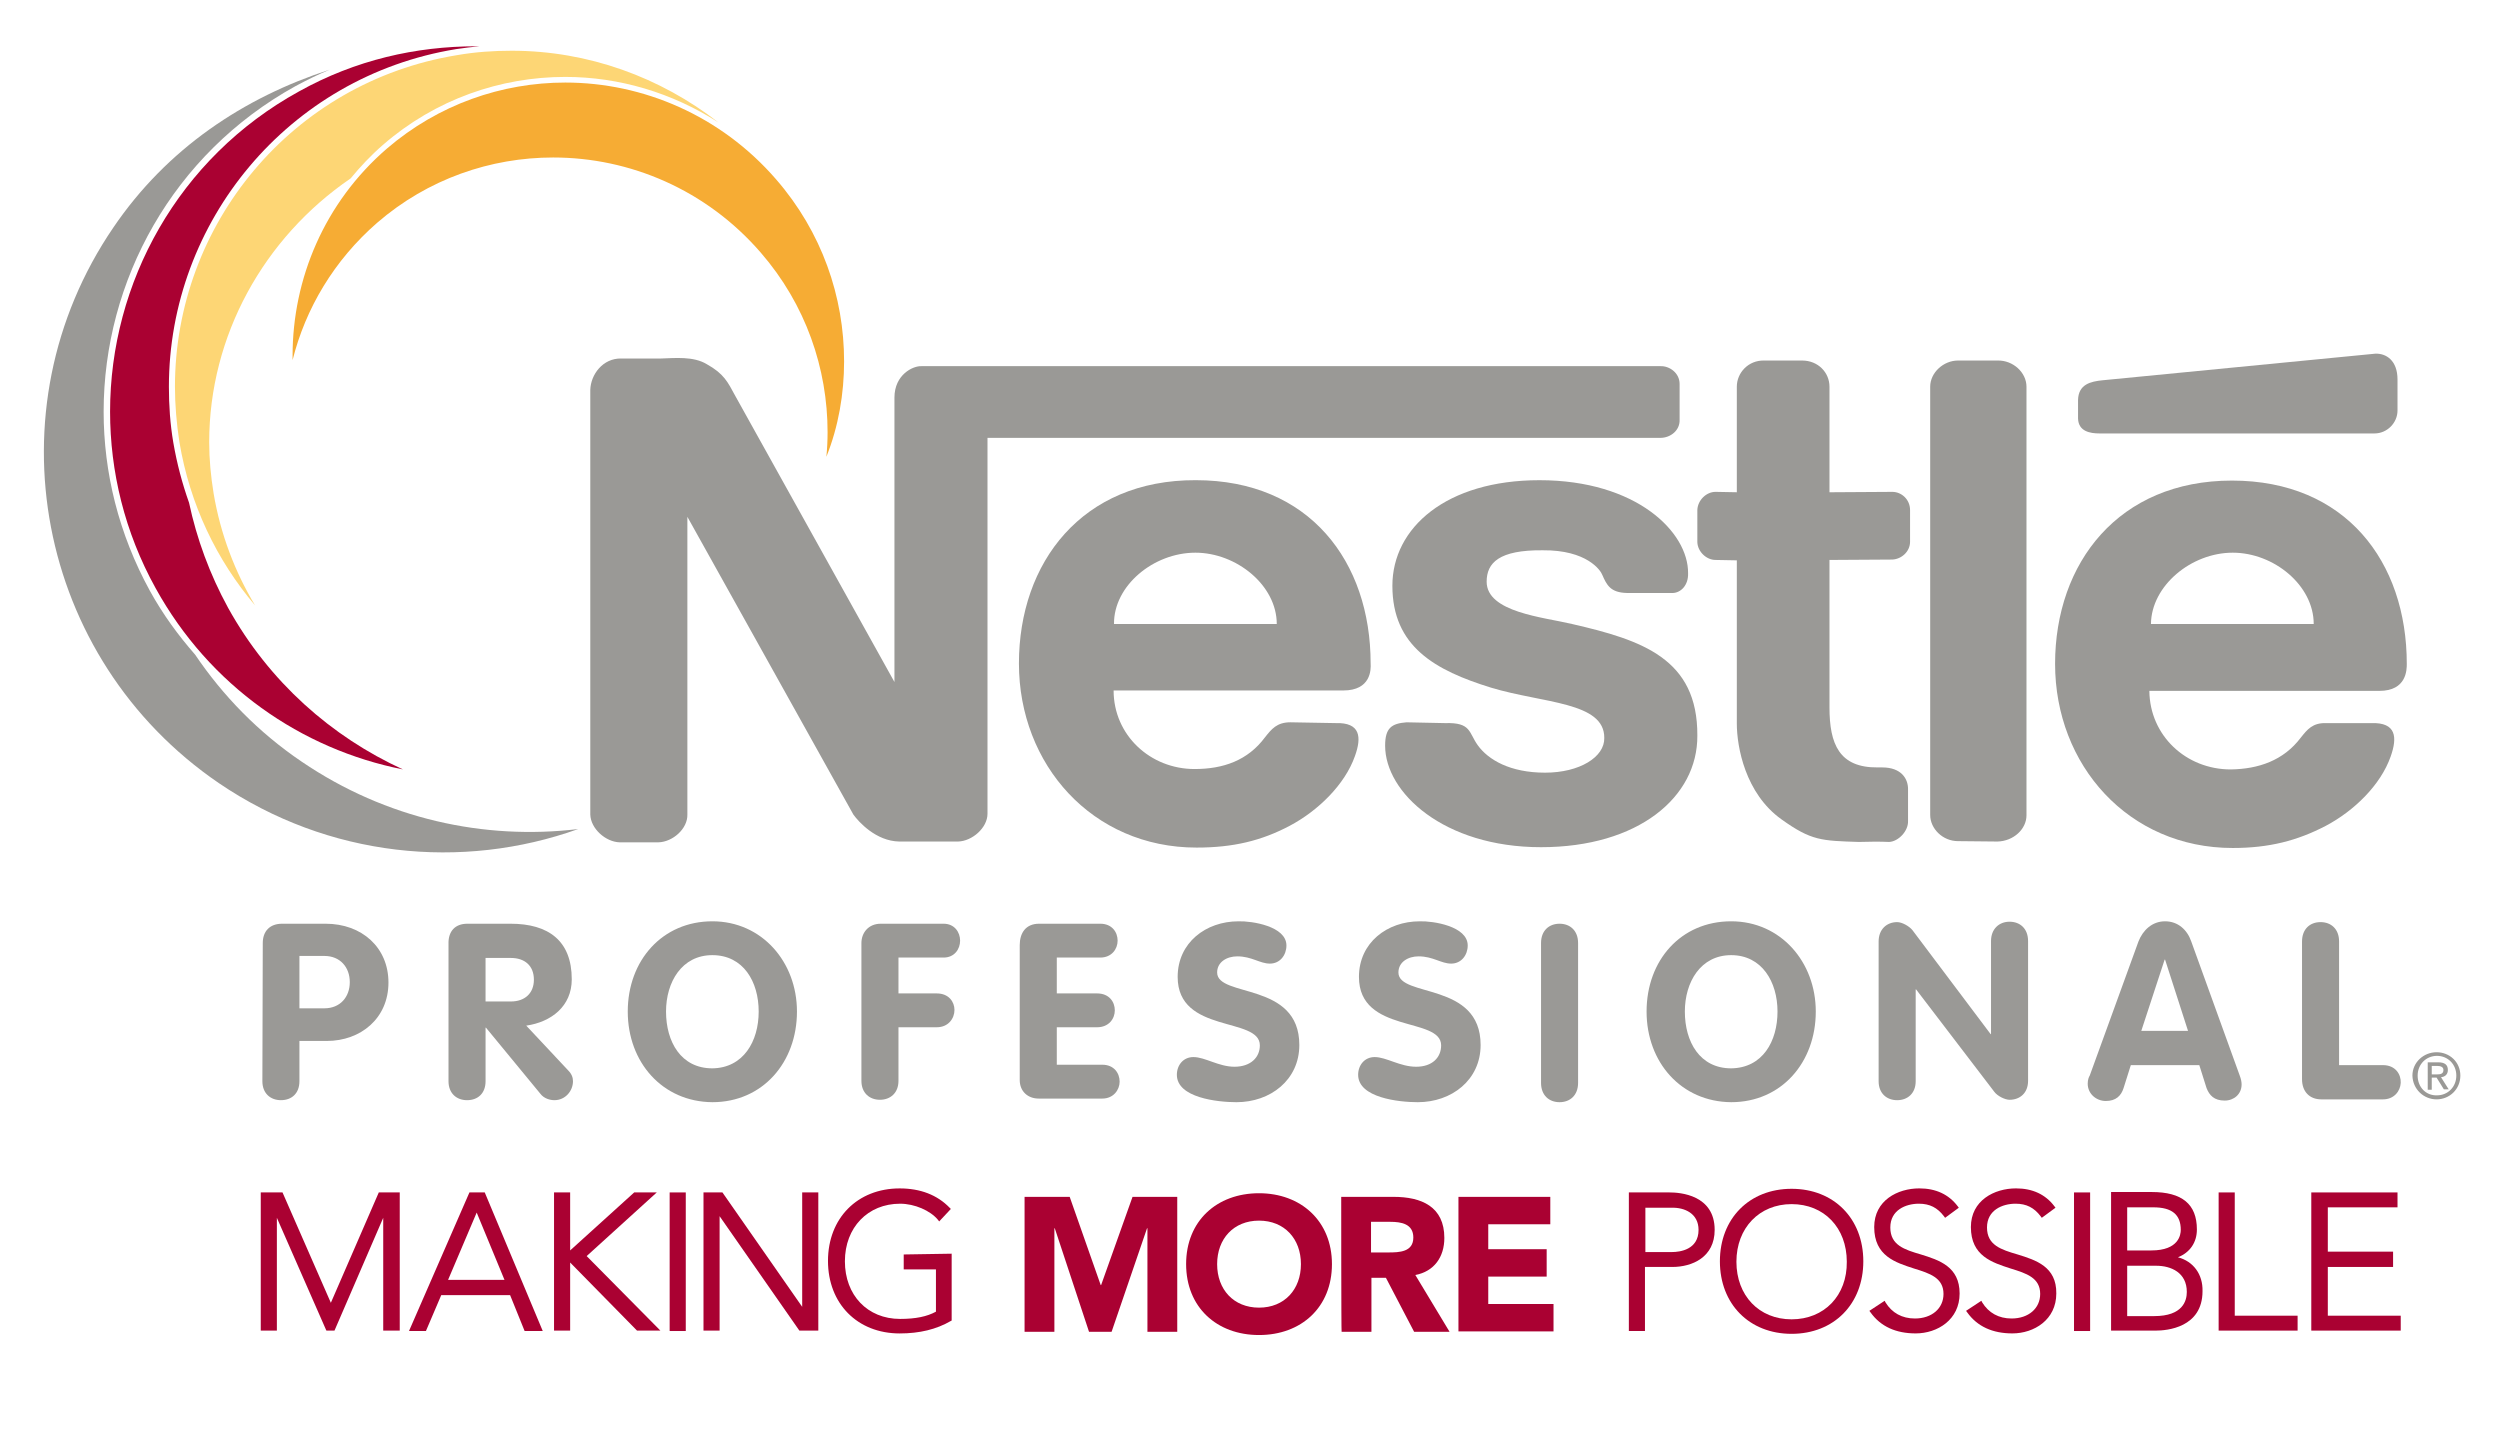 <?xml version="1.0" encoding="utf-8"?>
<!-- Generator: Adobe Illustrator 24.3.0, SVG Export Plug-In . SVG Version: 6.00 Build 0)  -->
<svg version="1.1" id="Ebene_1" xmlns="http://www.w3.org/2000/svg" xmlns:xlink="http://www.w3.org/1999/xlink" x="0px" y="0px"
	 width="350px" height="200px" viewBox="0 0 350 200" style="enable-background:new 0 0 350 200;" xml:space="preserve">
<style type="text/css">
	.st0{fill:#9A9996;}
	.st1{fill:#AA0132;}
	.st2{fill:#F6AC34;}
	.st3{fill:#FDD675;}
</style>
<g>
	<path class="st0" d="M125.899,117.815h8.234c1.974-0.056,4.117-1.918,4.117-3.892V61.303h94.188c1.466,0,2.764-1.072,2.707-2.538
		v-5.02c0-1.523-1.41-2.538-2.707-2.482H129.001c-1.184-0.056-3.779,1.184-3.779,4.399v39.818l-22.278-40.044
		c-1.072-1.974-1.579-3.102-4.004-4.456c-1.861-1.128-4.456-0.846-6.373-0.79h-5.584c-2.594-0.056-4.286,2.256-4.343,4.399v59.446
		c0.056,1.974,2.143,3.835,4.117,3.892h5.414c2.03-0.056,4.117-1.918,4.061-3.892v-41.68l23.237,41.68
		C120.203,115.052,122.628,117.759,125.899,117.815"/>
	<path class="st0" d="M234.244,83.017h-6.486c-2.312-0.056-2.82-1.128-3.44-2.538c-0.226-0.62-2.143-3.497-8.347-3.44
		c-6.091-0.056-7.84,1.748-7.84,4.399c0,4.286,7.952,4.963,11.957,5.922c9.814,2.256,17.597,4.85,17.54,15.623
		c0.056,8.629-8.291,15.623-21.883,15.623c-13.649,0-21.827-7.67-21.827-14.213c0-2.482,0.902-3.102,2.989-3.271l5.414,0.113
		c3.666-0.113,3.271,1.297,4.568,3.102c1.466,2.03,4.512,3.835,9.419,3.835c4.85,0,8.347-2.2,8.291-4.85
		c0.056-5.076-8.573-4.85-15.848-7.05c-7.84-2.425-13.818-5.753-13.818-14.269c0-8.122,7.558-14.777,20.586-14.777
		c13.592,0,20.868,7.276,20.812,13.028C236.387,81.945,235.315,82.96,234.244,83.017"/>
	<path class="st0" d="M256.127,54.14v14.777l8.798-0.056c1.297,0,2.482,1.072,2.482,2.538v4.456c0,1.354-1.184,2.425-2.482,2.482
		l-8.798,0.056v20.642c0,5.132,1.354,8.46,6.768,8.404h0.62c2.651,0,3.666,1.579,3.61,3.158v4.343
		c0.056,1.41-1.354,2.876-2.651,2.933c-1.297-0.056-2.538-0.056-4.23,0c-5.245-0.169-6.655-0.169-10.829-3.158
		c-5.076-3.61-6.26-10.152-6.26-13.423V78.448l-2.989-0.056c-1.241,0-2.482-1.128-2.538-2.482v-4.512
		c0.056-1.41,1.297-2.538,2.538-2.538l2.989,0.056V54.14c0-1.974,1.636-3.722,3.835-3.666h5.302
		C254.548,50.474,256.127,52.166,256.127,54.14"/>
	<path class="st0" d="M283.707,114.149V54.14c0-1.974-1.861-3.722-4.061-3.666h-5.527c-2.03,0-3.892,1.692-3.892,3.666v59.953
		c0,1.918,1.748,3.666,3.892,3.666l5.527,0.056C281.902,117.759,283.707,116.067,283.707,114.149"/>
	<path class="st0" d="M177.111,103.208c0.902-1.128,1.636-2.087,3.553-2.087l6.317,0.113c3.497-0.113,3.666,1.974,2.707,4.625
		c-1.41,4.004-5.189,7.67-9.137,9.757c-3.948,2.087-7.896,3.046-13.028,3.046c-14.608,0-24.872-11.618-24.872-25.775
		s8.855-25.718,24.76-25.662c15.905,0,24.478,11.393,24.478,25.662c0.056,0.846,0.056,3.779-3.835,3.779h-32.148
		c0,6.26,5.132,10.998,11.336,10.998C171.245,107.663,174.685,106.479,177.111,103.208 M155.961,87.359h22.786
		c0-5.414-5.64-9.983-11.393-9.983C161.488,77.377,155.904,82.001,155.961,87.359"/>
	<path class="st0" d="M294.366,53.237c-1.692,0.169-3.384,0.564-3.44,2.764v2.594c0.056,1.805,1.692,2.087,2.989,2.087h38.521
		c1.748,0,3.215-1.466,3.215-3.215v-4.343c0-2.651-1.579-3.666-3.102-3.61L294.366,53.237z"/>
	<path class="st0" d="M322.115,103.264c0.902-1.128,1.636-2.087,3.553-2.03h6.317c3.497-0.113,3.666,1.974,2.707,4.681
		c-1.41,4.004-5.132,7.614-9.08,9.701c-4.004,2.087-7.952,3.102-13.028,3.102c-14.608,0-24.872-11.618-24.872-25.775
		s8.911-25.662,24.76-25.662c15.905,0,24.478,11.336,24.478,25.662c0,0.79,0,3.779-3.835,3.779h-32.204
		c0.056,6.26,5.132,10.998,11.393,10.998C316.193,107.663,319.69,106.479,322.115,103.264 M301.134,87.359h22.786
		c0-5.414-5.584-9.983-11.336-9.983C306.774,77.377,301.191,82.001,301.134,87.359"/>
	<path class="st0" d="M338.471,150.584c0-1.579,1.184-2.764,2.707-2.764c1.523,0,2.707,1.184,2.707,2.764s-1.184,2.764-2.707,2.764
		C339.655,153.404,338.471,152.219,338.471,150.584 M341.122,153.911c1.805,0,3.328-1.41,3.328-3.328
		c0-1.918-1.523-3.271-3.328-3.271s-3.384,1.41-3.384,3.271C337.794,152.501,339.317,153.911,341.122,153.911 M340.445,150.866
		h0.677l1.015,1.636h0.677l-1.072-1.692c0.564-0.056,0.959-0.395,0.959-1.015c0-0.733-0.451-1.072-1.354-1.072h-1.466v3.835h0.564
		V150.866z M340.445,150.415v-1.184h0.79c0.395,0,0.846,0.113,0.846,0.564c0,0.564-0.451,0.62-0.902,0.62H340.445z"/>
	<path class="st0" d="M36.788,132.028c0-1.636,0.959-2.707,2.707-2.707h6.091c5.076,0,8.798,3.328,8.798,8.234
		c0,5.02-3.892,8.178-8.629,8.178H41.92v5.64c0,1.692-1.072,2.651-2.594,2.651c-1.466,0-2.594-0.959-2.594-2.651L36.788,132.028
		L36.788,132.028z M41.92,141.165h3.497c2.2,0,3.553-1.579,3.553-3.666s-1.354-3.666-3.553-3.666H41.92V141.165z"/>
	<path class="st0" d="M62.788,132.028c0-1.636,0.902-2.707,2.651-2.707h6.035c5.302,0,8.573,2.369,8.573,7.783
		c0,3.779-2.876,5.978-6.373,6.486l5.866,6.26c0.508,0.508,0.677,1.015,0.677,1.523c0,1.354-1.072,2.651-2.594,2.651
		c-0.62,0-1.466-0.226-1.974-0.902l-7.614-9.25h-0.056v7.501c0,1.692-1.072,2.651-2.594,2.651c-1.466,0-2.594-0.959-2.594-2.651
		V132.028L62.788,132.028z M67.977,140.206h3.553c1.918,0,3.215-1.128,3.215-3.046c0-1.974-1.297-3.046-3.215-3.046h-3.553V140.206z
		"/>
	<path class="st0" d="M87.886,141.616c0-7.163,4.85-12.634,11.844-12.634c6.937,0,11.844,5.696,11.844,12.634
		c0,7.106-4.794,12.69-11.844,12.69C92.736,154.25,87.886,148.723,87.886,141.616 M106.216,141.616c0-4.174-2.143-7.896-6.486-7.896
		c-4.286,0-6.486,3.779-6.486,7.896c0,4.23,2.087,7.952,6.486,7.952C104.073,149.512,106.216,145.79,106.216,141.616"/>
	<path class="st0" d="M120.598,132.028c0-1.41,0.959-2.707,2.707-2.707h8.798c1.523,0,2.312,1.184,2.312,2.369
		s-0.79,2.369-2.312,2.369h-6.317v5.02h5.358c1.692,0,2.482,1.184,2.482,2.312c0,1.184-0.846,2.425-2.482,2.425h-5.358v7.501
		c0,1.692-1.128,2.651-2.594,2.651c-1.466,0-2.594-0.959-2.594-2.651C120.598,151.373,120.598,132.028,120.598,132.028z"/>
	<path class="st0" d="M142.763,132.31c0-1.692,0.846-2.989,2.707-2.989h8.573c1.636,0,2.425,1.184,2.425,2.369
		s-0.846,2.369-2.425,2.369h-6.091v5.02h5.64c1.692,0,2.482,1.184,2.482,2.369s-0.846,2.369-2.482,2.369h-5.64v5.245h6.373
		c1.636,0,2.425,1.184,2.425,2.369c0,1.128-0.846,2.369-2.425,2.369h-8.911c-1.523,0-2.651-1.015-2.651-2.594
		C142.763,151.261,142.763,132.31,142.763,132.31z"/>
	<path class="st0" d="M180.1,132.367c0,1.354-0.902,2.538-2.312,2.538s-2.538-1.015-4.568-1.015c-1.466,0-2.82,0.79-2.82,2.256
		c0,3.553,11.506,1.241,11.506,10.152c0,4.907-4.061,8.009-8.798,8.009c-2.651,0-8.347-0.62-8.347-3.835
		c0-1.354,0.902-2.482,2.312-2.482c1.636,0,3.553,1.354,5.753,1.354c2.256,0,3.553-1.297,3.553-2.989
		c0-4.061-11.506-1.579-11.506-9.588c0-4.794,3.948-7.783,8.516-7.783C175.249,128.926,180.1,129.659,180.1,132.367"/>
	<path class="st0" d="M205.48,132.367c0,1.354-0.902,2.538-2.312,2.538s-2.538-1.015-4.568-1.015c-1.466,0-2.82,0.79-2.82,2.256
		c0,3.553,11.506,1.241,11.506,10.152c0,4.907-4.061,8.009-8.798,8.009c-2.651,0-8.347-0.62-8.347-3.835
		c0-1.354,0.902-2.482,2.312-2.482c1.636,0,3.553,1.354,5.809,1.354c2.256,0,3.497-1.297,3.497-2.989
		c0-4.061-11.506-1.579-11.506-9.588c0-4.794,3.948-7.783,8.516-7.783C200.629,128.926,205.48,129.659,205.48,132.367"/>
	<path class="st0" d="M230.521,141.616c0-7.163,4.794-12.634,11.844-12.634c6.937,0,11.844,5.696,11.844,12.634
		c0,7.106-4.794,12.69-11.844,12.69C235.372,154.25,230.521,148.723,230.521,141.616 M248.851,141.616
		c0-4.174-2.2-7.896-6.486-7.896s-6.486,3.779-6.486,7.896c0,4.23,2.087,7.952,6.486,7.952
		C246.765,149.512,248.851,145.79,248.851,141.616"/>
	<path class="st0" d="M263.008,131.803c0-1.692,1.128-2.707,2.594-2.707c0.677,0,1.692,0.564,2.143,1.128l10.942,14.551h0.056
		v-13.028c0-1.692,1.128-2.707,2.594-2.707c1.466,0,2.594,0.959,2.594,2.707v19.571c0,1.692-1.128,2.651-2.594,2.651
		c-0.62,0-1.692-0.508-2.143-1.128l-10.942-14.326h-0.056v12.859c0,1.692-1.128,2.651-2.594,2.651s-2.594-0.959-2.594-2.651V131.803
		z"/>
	<path class="st0" d="M299.386,131.803c0.62-1.579,1.918-2.82,3.722-2.82c1.805,0,3.102,1.184,3.666,2.82l6.768,18.725
		c0.226,0.564,0.282,1.015,0.282,1.297c0,1.354-1.072,2.256-2.369,2.256c-1.466,0-2.143-0.733-2.538-1.748l-1.015-3.215h-9.588
		l-1.015,3.215c-0.338,1.072-1.072,1.805-2.482,1.805c-1.354,0-2.538-1.015-2.538-2.425c0-0.564,0.169-0.959,0.282-1.128
		L299.386,131.803z M299.781,144.323h6.542l-3.215-9.983h-0.056L299.781,144.323z"/>
	<path class="st0" d="M322.284,131.803c0-1.692,1.072-2.707,2.594-2.707c1.466,0,2.594,0.959,2.594,2.707v17.315h6.148
		c1.748,0,2.538,1.297,2.482,2.482c-0.056,1.184-0.959,2.312-2.482,2.312h-8.629c-1.692,0-2.707-1.128-2.707-2.82V131.803z"/>
	<path class="st0" d="M215.745,132.028c0-1.748,1.128-2.707,2.594-2.707s2.594,0.959,2.594,2.707v19.571
		c0,1.748-1.128,2.707-2.594,2.707s-2.594-0.959-2.594-2.707V132.028z"/>
	<path class="st0" d="M42.258,106.648c-6.091-4.117-11.054-9.25-14.946-15.002c-2.369-2.707-4.512-5.64-6.317-8.911
		c-4.399-8.009-6.486-16.638-6.486-25.098c0-18.33,9.701-36.096,26.846-45.571c1.579-0.846,3.158-1.636,4.794-2.312
		c-12.013,3.892-22.786,11.054-30.287,22.109C-1.564,57.411,5.091,92.21,30.64,109.637c15.341,10.434,34.066,12.239,50.309,6.43
		C67.808,117.646,54.046,114.657,42.258,106.648"/>
	<path class="st1" d="M31.937,85.103c-2.594-4.738-4.399-9.701-5.471-14.72c-0.959-2.707-1.692-5.471-2.2-8.404
		c-0.451-2.651-0.62-5.245-0.62-7.84c0-23.068,16.694-43.428,40.213-47.263c1.072-0.169,2.143-0.282,3.215-0.395
		c-0.113,0-0.282,0-0.395,0c-8.46,0-16.92,1.918-24.816,6.317c-16.92,9.306-26.452,26.79-26.452,44.838
		c0,8.347,2.03,16.864,6.373,24.703c7.558,13.705,20.417,22.56,34.63,25.38C46.432,103.151,37.69,95.481,31.937,85.103"/>
	<path class="st2" d="M118.173,50.587c0-9.024-3.102-18.104-9.532-25.493c-7.727-8.911-18.612-13.536-29.497-13.536
		c-8.855,0-17.766,3.046-24.985,9.25c-8.742,7.558-13.198,18.217-13.198,28.99c0,0.226,0,0.395,0,0.62
		c1.805-7.219,5.809-13.987,11.844-19.232c7.106-6.148,15.905-9.137,24.647-9.137c10.716,0,21.432,4.512,29.046,13.31
		c6.317,7.276,9.362,16.243,9.362,25.154c0,1.128-0.056,2.312-0.169,3.44C117.383,59.723,118.173,55.155,118.173,50.587"/>
	<path class="st3" d="M79.144,10.768c7.501,0,14.946,2.2,21.432,6.373C92.454,10.825,82.359,7.102,71.643,7.102
		c-2.538,0-5.076,0.169-7.67,0.62c-23.124,3.779-39.48,23.744-39.48,46.417c0,2.538,0.226,5.132,0.62,7.727
		c1.466,8.798,5.245,16.582,10.603,22.898c-2.82-4.681-4.85-9.983-5.809-15.679c-0.395-2.425-0.62-4.794-0.62-7.163
		c0-14.946,7.67-28.651,19.796-36.942c1.354-1.636,2.82-3.215,4.512-4.681C60.983,13.87,70.12,10.768,79.144,10.768"/>
	<polygon class="st1" points="53.031,166.94 46.319,182.393 39.551,166.94 36.506,166.94 36.506,186.285 38.762,186.285 
		38.762,170.493 45.642,186.172 45.699,186.285 46.827,186.285 53.651,170.493 53.651,186.285 55.964,186.285 55.964,166.94 	"/>
	<path class="st1" d="M67.864,166.94h-2.143l-8.46,19.402h2.369l2.143-5.02h9.644l2.03,5.02h2.538L67.864,166.94z M70.628,179.179
		h-7.896l4.004-9.419L70.628,179.179z"/>
	<polygon class="st1" points="82.133,175.851 91.947,166.94 88.788,166.94 79.821,175.061 79.821,166.94 77.565,166.94 
		77.565,186.285 79.821,186.285 79.821,176.753 89.183,186.285 92.454,186.285 	"/>
	<rect x="93.752" y="166.94" class="st1" width="2.256" height="19.402"/>
	<polygon class="st1" points="112.307,166.94 112.307,182.957 101.14,166.94 98.489,166.94 98.489,186.285 100.745,186.285 
		100.745,170.267 111.912,186.285 114.563,186.285 114.563,166.94 	"/>
	<path class="st1" d="M126.52,175.625v2.087h4.512v5.922c-1.241,0.677-2.82,1.015-5.02,1.015c-4.568,0-7.727-3.328-7.727-8.065
		s3.215-8.065,7.727-8.065c2.03,0,4.23,0.959,5.302,2.256l0.169,0.226l1.636-1.748l-0.169-0.169
		c-1.748-1.805-4.117-2.707-6.994-2.707c-5.922,0-10.039,4.174-10.039,10.152c0,5.978,4.117,10.152,10.039,10.152
		c2.764,0,5.132-0.564,7.163-1.748l0.113-0.056v-9.362L126.52,175.625L126.52,175.625z"/>
	<g>
		<path class="st1" d="M143.44,167.56h6.317l4.343,12.352h0.056l4.399-12.352h6.26v18.894h-4.174v-14.495h-0.056l-4.963,14.495
			h-3.158l-4.794-14.495h-0.056v14.495h-4.174L143.44,167.56L143.44,167.56z"/>
	</g>
	<g>
		<path class="st1" d="M176.265,167.053c5.866,0,10.208,3.892,10.208,9.926c0,6.035-4.286,9.926-10.208,9.926
			s-10.208-3.892-10.208-9.926C166.056,170.944,170.343,167.053,176.265,167.053z M176.265,183.07c3.553,0,5.866-2.538,5.866-6.091
			c0-3.553-2.312-6.091-5.866-6.091s-5.866,2.538-5.866,6.091C170.399,180.532,172.711,183.07,176.265,183.07z"/>
	</g>
	<g>
		<path class="st1" d="M187.77,167.56h7.332c3.892,0,7.106,1.354,7.106,5.753c0,2.651-1.41,4.681-4.061,5.189l4.794,7.952h-4.963
			l-3.948-7.558H192v7.558h-4.174C187.77,186.454,187.77,167.56,187.77,167.56z M191.944,175.343h2.425
			c1.523,0,3.497-0.056,3.497-2.087c0-1.918-1.692-2.2-3.215-2.2h-2.707V175.343z"/>
	</g>
	<g>
		<path class="st1" d="M204.183,167.56h12.859v3.835h-8.686v3.497h8.178v3.835h-8.178v3.835h9.137v3.835h-13.31V167.56
			L204.183,167.56z"/>
	</g>
	<path class="st1" d="M233.736,166.94h-5.696v19.402h2.256v-8.968h3.835c2.764,0,5.922-1.354,5.922-5.189
		C240.053,167.278,235.203,166.94,233.736,166.94z M237.797,172.185c0,2.764-2.594,3.102-3.722,3.102h-3.722v-6.204h3.666
		C235.823,169.027,237.797,169.873,237.797,172.185z"/>
	<path class="st1" d="M250.825,166.432c-5.922,0-10.039,4.174-10.039,10.152c0,5.978,4.117,10.152,10.039,10.152
		s10.039-4.174,10.039-10.152C260.865,170.606,256.747,166.432,250.825,166.432z M250.825,184.706c-4.568,0-7.727-3.328-7.727-8.065
		s3.215-8.065,7.727-8.065c4.568,0,7.727,3.328,7.727,8.065C258.609,181.378,255.394,184.706,250.825,184.706z"/>
	<path class="st1" d="M268.93,175.625c-2.312-0.677-4.286-1.297-4.286-3.779c0-2.425,2.143-3.328,4.004-3.328
		c1.523,0,2.594,0.564,3.497,1.748l0.169,0.226l1.918-1.41l-0.169-0.226c-1.241-1.636-3.046-2.482-5.358-2.482
		c-3.046,0-6.317,1.692-6.317,5.414c0,4.061,2.989,4.963,5.584,5.809c2.2,0.677,4.117,1.297,4.117,3.553
		c0,2.03-1.636,3.44-4.004,3.44c-1.805,0-3.215-0.79-4.117-2.256l-0.113-0.226l-2.143,1.41l0.169,0.226
		c1.41,1.974,3.553,2.933,6.317,2.933c3.046,0,6.148-1.918,6.148-5.584C274.344,177.317,271.468,176.415,268.93,175.625z"/>
	<path class="st1" d="M282.466,175.625c-2.312-0.677-4.286-1.297-4.286-3.779c0-2.425,2.143-3.328,4.004-3.328
		c1.523,0,2.594,0.564,3.497,1.748l0.169,0.226l1.918-1.41l-0.169-0.226c-1.241-1.636-3.046-2.482-5.358-2.482
		c-3.046,0-6.317,1.692-6.317,5.414c0,4.061,2.989,4.963,5.584,5.809c2.2,0.677,4.117,1.297,4.117,3.553
		c0,2.03-1.636,3.44-4.004,3.44c-1.805,0-3.215-0.79-4.117-2.256l-0.113-0.226l-2.143,1.41l0.169,0.226
		c1.41,1.974,3.553,2.933,6.317,2.933c3.046,0,6.148-1.918,6.148-5.584C287.937,177.317,285.004,176.415,282.466,175.625z"/>
	<rect x="290.362" y="166.94" class="st1" width="2.256" height="19.402"/>
	<path class="st1" d="M304.913,176.02c1.692-0.677,2.651-2.087,2.651-3.892c0-3.553-2.087-5.245-6.317-5.245h-5.696v19.402h6.26
		c1.523,0,6.542-0.395,6.542-5.527C308.41,178.389,307.056,176.584,304.913,176.02z M301.191,175.061h-3.384v-6.035h3.666
		c2.594,0,3.835,1.015,3.835,3.158C305.308,172.862,305.026,175.061,301.191,175.061z M297.807,177.205h4.061
		c2.087,0,4.286,0.959,4.286,3.666c0,1.241-0.564,3.384-4.568,3.384h-3.779V177.205z"/>
	<polygon class="st1" points="312.865,184.198 312.865,166.94 310.609,166.94 310.609,186.285 321.664,186.285 321.664,184.198 	"/>
	<polygon class="st1" points="325.894,184.198 325.894,177.374 335.031,177.374 335.031,175.231 325.894,175.231 325.894,169.027 
		335.651,169.027 335.651,166.94 323.581,166.94 323.581,186.285 336.102,186.285 336.102,184.198 	"/>
</g>
</svg>
